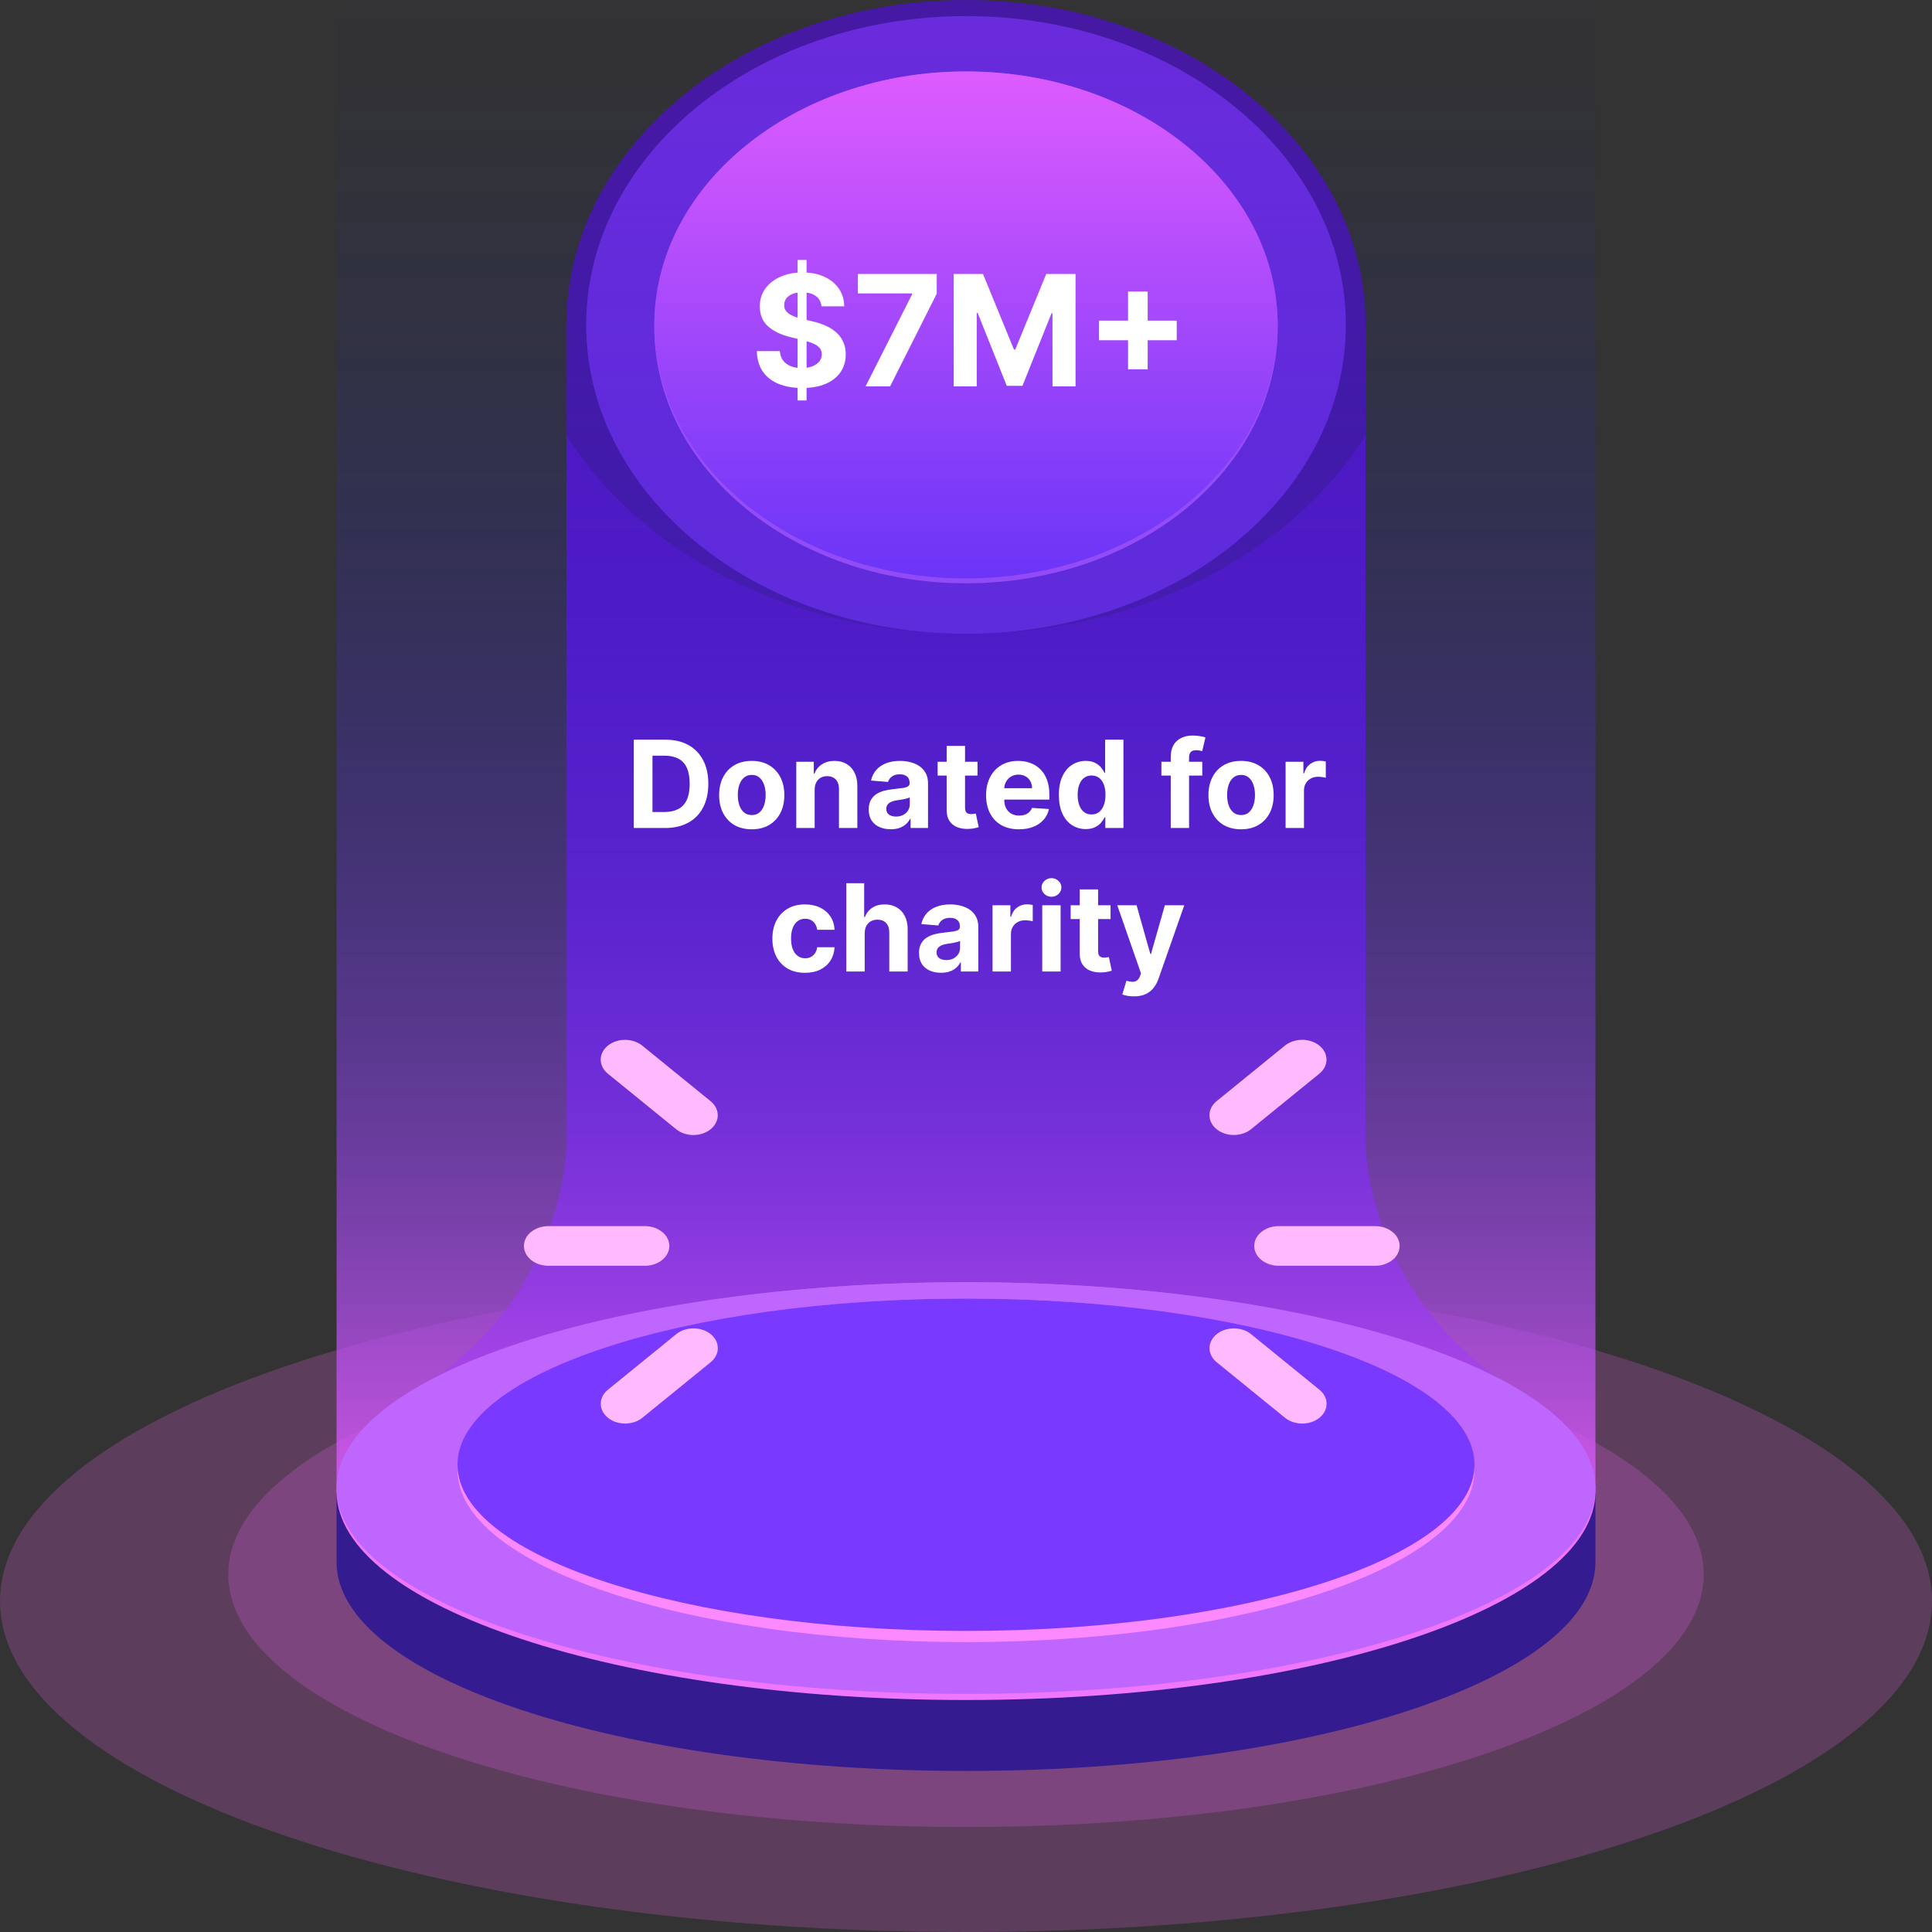 <svg width="175" height="175" viewBox="0 0 175 175" fill="none" xmlns="http://www.w3.org/2000/svg">
<rect x="0" y="0" width="175" height="175" fill="#333333" stroke="none"/>
<path d="M87.5 58.868C107.492 58.868 123.699 45.69 123.699 29.434C123.699 13.178 107.492 0 87.5 0C67.508 0 51.301 13.178 51.301 29.434C51.301 45.69 67.508 58.868 87.5 58.868Z" fill="#4719A3"/>
<path opacity="0.2" d="M87.5 175C135.825 175 175 161.581 175 145.028C175 128.475 135.825 115.056 87.5 115.056C39.175 115.056 0 128.475 0 145.028C0 161.581 39.175 175 87.5 175Z" fill="#FF67FF"/>
<path opacity="0.2" d="M87.5 165.492C124.406 165.492 154.324 155.246 154.324 142.607C154.324 129.968 124.406 119.722 87.5 119.722C50.594 119.722 20.676 129.968 20.676 142.607C20.676 155.246 50.594 165.492 87.5 165.492Z" fill="#FF67FF"/>
<path d="M123.698 104.069V29.424H51.301V104.069C51.009 108.931 48.464 119.308 37.853 125.837C36.313 126.778 36.135 127.688 34.214 128.454L51.314 130.471V130.575H123.711V130.471L141.206 128.32C139.399 127.595 138.967 126.861 137.504 125.981C126.65 119.464 124.017 108.983 123.711 104.079L123.698 104.069Z" fill="#5418C1"/>
<path d="M123.699 29.434H51.301V39.449C58.058 50.115 71.723 57.42 87.5 57.42C103.277 57.42 116.942 50.115 123.699 39.449V29.434Z" fill="#4719A3"/>
<path d="M87.5 57.409C106.501 57.409 121.905 44.884 121.905 29.434C121.905 13.984 106.501 1.459 87.5 1.459C68.499 1.459 53.096 13.984 53.096 29.434C53.096 44.884 68.499 57.409 87.5 57.409Z" fill="#6A2CDC"/>
<path d="M87.5 52.836C103.093 52.836 115.734 42.456 115.734 29.651C115.734 16.846 103.093 6.466 87.5 6.466C71.907 6.466 59.266 16.846 59.266 29.651C59.266 42.456 71.907 52.836 87.5 52.836Z" fill="#AB54FF"/>
<path d="M87.5 52.391C103.093 52.391 115.734 42.113 115.734 29.434C115.734 16.755 103.093 6.477 87.5 6.477C71.907 6.477 59.266 16.755 59.266 29.434C59.266 42.113 71.907 52.391 87.5 52.391Z" fill="url(#paint0_linear_1_1029)"/>
<path d="M140.824 134.786C132.669 127.647 111.878 122.567 87.5 122.567C63.122 122.567 42.331 127.647 34.175 134.786H30.486V141.49C30.486 151.939 56.009 160.412 87.5 160.412C118.991 160.412 144.514 151.939 144.514 141.49V134.786H140.824Z" fill="#341C90"/>
<path d="M87.5 153.987C118.988 153.987 144.514 145.516 144.514 135.065C144.514 124.614 118.988 116.142 87.5 116.142C56.012 116.142 30.486 124.614 30.486 135.065C30.486 145.516 56.012 153.987 87.5 153.987Z" fill="#EF76FF"/>
<path d="M30.486 0V134.786C30.486 145.08 56.009 153.429 87.5 153.429C118.991 153.429 144.514 145.08 144.514 134.786V0H30.486Z" fill="url(#paint1_linear_1_1029)"/>
<path d="M87.5 153.429C118.988 153.429 144.514 145.082 144.514 134.786C144.514 124.489 118.988 116.142 87.5 116.142C56.012 116.142 30.486 124.489 30.486 134.786C30.486 145.082 56.012 153.429 87.5 153.429Z" fill="#BF66FF"/>
<path d="M87.5 148.742C112.938 148.742 133.559 141.776 133.559 133.182C133.559 124.589 112.938 117.622 87.5 117.622C62.062 117.622 41.441 124.589 41.441 133.182C41.441 141.776 62.062 148.742 87.5 148.742Z" fill="#FC89FF"/>
<path d="M87.5 147.728C112.938 147.728 133.559 140.989 133.559 132.675C133.559 124.362 112.938 117.622 87.5 117.622C62.062 117.622 41.441 124.362 41.441 132.675C41.441 140.989 62.062 147.728 87.5 147.728Z" fill="#7A39FF"/>
<path d="M60.245 75H57.409V67H60.269C61.073 67 61.766 67.16 62.347 67.481C62.927 67.798 63.374 68.255 63.687 68.852C64.002 69.448 64.159 70.162 64.159 70.992C64.159 71.826 64.002 72.542 63.687 73.141C63.374 73.74 62.925 74.199 62.339 74.519C61.755 74.84 61.058 75 60.245 75ZM59.101 73.551H60.175C60.675 73.551 61.095 73.462 61.437 73.285C61.78 73.106 62.038 72.828 62.21 72.453C62.384 72.076 62.472 71.588 62.472 70.992C62.472 70.401 62.384 69.918 62.21 69.543C62.038 69.168 61.782 68.892 61.44 68.715C61.099 68.538 60.679 68.449 60.179 68.449H59.101V73.551ZM68.092 75.117C67.485 75.117 66.96 74.988 66.518 74.731C66.078 74.47 65.738 74.108 65.498 73.644C65.258 73.178 65.139 72.638 65.139 72.023C65.139 71.404 65.258 70.862 65.498 70.398C65.738 69.932 66.078 69.57 66.518 69.312C66.96 69.052 67.485 68.922 68.092 68.922C68.699 68.922 69.222 69.052 69.662 69.312C70.105 69.57 70.446 69.932 70.686 70.398C70.925 70.862 71.045 71.404 71.045 72.023C71.045 72.638 70.925 73.178 70.686 73.644C70.446 74.108 70.105 74.47 69.662 74.731C69.222 74.988 68.699 75.117 68.092 75.117ZM68.1 73.828C68.376 73.828 68.606 73.75 68.791 73.594C68.976 73.435 69.115 73.219 69.209 72.945C69.305 72.672 69.353 72.361 69.353 72.012C69.353 71.663 69.305 71.352 69.209 71.078C69.115 70.805 68.976 70.588 68.791 70.43C68.606 70.271 68.376 70.191 68.1 70.191C67.821 70.191 67.587 70.271 67.397 70.43C67.209 70.588 67.067 70.805 66.971 71.078C66.877 71.352 66.83 71.663 66.83 72.012C66.83 72.361 66.877 72.672 66.971 72.945C67.067 73.219 67.209 73.435 67.397 73.594C67.587 73.75 67.821 73.828 68.1 73.828ZM73.791 71.531V75H72.127V69H73.713V70.059H73.783C73.916 69.71 74.139 69.434 74.451 69.231C74.764 69.025 75.143 68.922 75.588 68.922C76.005 68.922 76.368 69.013 76.678 69.195C76.988 69.378 77.228 69.638 77.4 69.977C77.572 70.312 77.658 70.713 77.658 71.18V75H75.994V71.477C75.997 71.109 75.903 70.823 75.713 70.617C75.523 70.409 75.261 70.305 74.928 70.305C74.704 70.305 74.506 70.353 74.334 70.449C74.165 70.546 74.032 70.686 73.936 70.871C73.842 71.053 73.794 71.273 73.791 71.531ZM80.681 75.113C80.298 75.113 79.957 75.047 79.657 74.914C79.358 74.779 79.121 74.579 78.946 74.316C78.774 74.051 78.689 73.72 78.689 73.324C78.689 72.991 78.75 72.711 78.872 72.484C78.995 72.258 79.161 72.076 79.372 71.938C79.583 71.799 79.823 71.695 80.091 71.625C80.362 71.555 80.645 71.505 80.942 71.477C81.291 71.44 81.573 71.406 81.786 71.375C82 71.341 82.155 71.292 82.251 71.227C82.347 71.162 82.395 71.065 82.395 70.938V70.914C82.395 70.667 82.317 70.475 82.161 70.34C82.007 70.204 81.789 70.137 81.505 70.137C81.205 70.137 80.967 70.203 80.79 70.336C80.613 70.466 80.496 70.63 80.439 70.828L78.899 70.703C78.978 70.338 79.131 70.023 79.36 69.758C79.59 69.49 79.885 69.284 80.247 69.141C80.612 68.995 81.034 68.922 81.513 68.922C81.846 68.922 82.165 68.961 82.47 69.039C82.777 69.117 83.049 69.238 83.286 69.402C83.526 69.566 83.715 69.777 83.853 70.035C83.991 70.29 84.06 70.596 84.06 70.953V75H82.481V74.168H82.435C82.338 74.356 82.209 74.521 82.048 74.664C81.886 74.805 81.692 74.915 81.466 74.996C81.239 75.074 80.978 75.113 80.681 75.113ZM81.157 73.965C81.402 73.965 81.618 73.917 81.806 73.82C81.993 73.721 82.14 73.588 82.247 73.422C82.354 73.255 82.407 73.066 82.407 72.856V72.219C82.355 72.253 82.284 72.284 82.192 72.312C82.104 72.338 82.004 72.363 81.892 72.387C81.78 72.408 81.668 72.427 81.556 72.445C81.444 72.461 81.342 72.475 81.251 72.488C81.056 72.517 80.885 72.562 80.739 72.625C80.593 72.688 80.48 72.772 80.399 72.879C80.319 72.983 80.278 73.113 80.278 73.269C80.278 73.496 80.36 73.669 80.524 73.789C80.691 73.906 80.902 73.965 81.157 73.965ZM88.542 69V70.25H84.929V69H88.542ZM85.749 67.562H87.413V73.156C87.413 73.31 87.436 73.43 87.483 73.516C87.53 73.599 87.595 73.658 87.679 73.691C87.765 73.725 87.864 73.742 87.976 73.742C88.054 73.742 88.132 73.736 88.21 73.723C88.288 73.707 88.348 73.695 88.39 73.688L88.651 74.926C88.568 74.952 88.451 74.982 88.3 75.016C88.149 75.052 87.965 75.074 87.749 75.082C87.348 75.098 86.996 75.044 86.694 74.922C86.395 74.799 86.162 74.609 85.995 74.352C85.829 74.094 85.746 73.768 85.749 73.375V67.562ZM92.296 75.117C91.679 75.117 91.147 74.992 90.702 74.742C90.259 74.49 89.918 74.133 89.679 73.672C89.439 73.208 89.319 72.66 89.319 72.027C89.319 71.41 89.439 70.868 89.679 70.402C89.918 69.936 90.255 69.573 90.69 69.312C91.128 69.052 91.641 68.922 92.23 68.922C92.625 68.922 92.994 68.986 93.335 69.113C93.679 69.238 93.978 69.427 94.233 69.68C94.491 69.932 94.692 70.25 94.835 70.633C94.978 71.013 95.05 71.458 95.05 71.969V72.426H89.983V71.394H93.483C93.483 71.155 93.431 70.943 93.327 70.758C93.223 70.573 93.079 70.428 92.894 70.324C92.711 70.217 92.499 70.164 92.257 70.164C92.004 70.164 91.78 70.223 91.585 70.34C91.392 70.454 91.241 70.609 91.132 70.805C91.022 70.997 90.966 71.212 90.964 71.449V72.43C90.964 72.727 91.019 72.983 91.128 73.199C91.24 73.415 91.397 73.582 91.601 73.699C91.804 73.816 92.045 73.875 92.323 73.875C92.508 73.875 92.677 73.849 92.831 73.797C92.985 73.745 93.116 73.667 93.226 73.562C93.335 73.458 93.418 73.331 93.476 73.18L95.015 73.281C94.936 73.651 94.776 73.974 94.534 74.25C94.295 74.523 93.985 74.737 93.605 74.891C93.227 75.042 92.791 75.117 92.296 75.117ZM98.347 75.098C97.891 75.098 97.478 74.981 97.108 74.746C96.741 74.509 96.45 74.162 96.233 73.703C96.02 73.242 95.913 72.677 95.913 72.008C95.913 71.32 96.024 70.749 96.245 70.293C96.466 69.835 96.761 69.492 97.128 69.266C97.498 69.037 97.903 68.922 98.343 68.922C98.679 68.922 98.959 68.979 99.183 69.094C99.409 69.206 99.591 69.346 99.73 69.516C99.87 69.682 99.977 69.846 100.05 70.008H100.101V67H101.761V75H100.12V74.039H100.05C99.972 74.206 99.861 74.371 99.718 74.535C99.577 74.697 99.394 74.831 99.167 74.938C98.943 75.044 98.67 75.098 98.347 75.098ZM98.874 73.773C99.142 73.773 99.369 73.701 99.554 73.555C99.741 73.406 99.884 73.199 99.983 72.934C100.085 72.668 100.136 72.357 100.136 72C100.136 71.643 100.086 71.333 99.987 71.07C99.888 70.807 99.745 70.604 99.558 70.461C99.37 70.318 99.142 70.246 98.874 70.246C98.601 70.246 98.37 70.32 98.183 70.469C97.995 70.617 97.853 70.823 97.757 71.086C97.66 71.349 97.612 71.654 97.612 72C97.612 72.349 97.66 72.658 97.757 72.926C97.856 73.191 97.998 73.4 98.183 73.551C98.37 73.699 98.601 73.773 98.874 73.773ZM108.901 69V70.25H105.198V69H108.901ZM106.046 75V68.566C106.046 68.132 106.131 67.771 106.3 67.484C106.472 67.198 106.706 66.983 107.003 66.84C107.3 66.697 107.637 66.625 108.015 66.625C108.27 66.625 108.503 66.644 108.714 66.684C108.927 66.723 109.086 66.758 109.19 66.789L108.894 68.039C108.828 68.018 108.748 67.999 108.651 67.981C108.558 67.962 108.461 67.953 108.362 67.953C108.118 67.953 107.947 68.01 107.851 68.125C107.754 68.237 107.706 68.394 107.706 68.598V75H106.046ZM112.414 75.117C111.807 75.117 111.283 74.988 110.84 74.731C110.4 74.47 110.06 74.108 109.82 73.644C109.581 73.178 109.461 72.638 109.461 72.023C109.461 71.404 109.581 70.862 109.82 70.398C110.06 69.932 110.4 69.57 110.84 69.312C111.283 69.052 111.807 68.922 112.414 68.922C113.021 68.922 113.544 69.052 113.984 69.312C114.427 69.57 114.768 69.932 115.008 70.398C115.247 70.862 115.367 71.404 115.367 72.023C115.367 72.638 115.247 73.178 115.008 73.644C114.768 74.108 114.427 74.47 113.984 74.731C113.544 74.988 113.021 75.117 112.414 75.117ZM112.422 73.828C112.698 73.828 112.928 73.75 113.113 73.594C113.298 73.435 113.438 73.219 113.531 72.945C113.628 72.672 113.676 72.361 113.676 72.012C113.676 71.663 113.628 71.352 113.531 71.078C113.438 70.805 113.298 70.588 113.113 70.43C112.928 70.271 112.698 70.191 112.422 70.191C112.143 70.191 111.909 70.271 111.719 70.43C111.531 70.588 111.389 70.805 111.293 71.078C111.199 71.352 111.152 71.663 111.152 72.012C111.152 72.361 111.199 72.672 111.293 72.945C111.389 73.219 111.531 73.435 111.719 73.594C111.909 73.75 112.143 73.828 112.422 73.828ZM116.449 75V69H118.062V70.047H118.125C118.234 69.674 118.418 69.393 118.676 69.203C118.934 69.01 119.23 68.914 119.566 68.914C119.65 68.914 119.74 68.919 119.836 68.93C119.932 68.94 120.017 68.954 120.09 68.973V70.449C120.012 70.426 119.904 70.405 119.766 70.387C119.628 70.368 119.501 70.359 119.387 70.359C119.142 70.359 118.923 70.413 118.73 70.519C118.54 70.624 118.389 70.769 118.277 70.957C118.168 71.144 118.113 71.361 118.113 71.606V75H116.449ZM72.915 88.117C72.3 88.117 71.772 87.987 71.329 87.727C70.889 87.463 70.55 87.099 70.314 86.633C70.079 86.167 69.962 85.63 69.962 85.023C69.962 84.409 70.08 83.87 70.317 83.406C70.557 82.94 70.897 82.577 71.337 82.316C71.777 82.053 72.3 81.922 72.907 81.922C73.431 81.922 73.889 82.017 74.282 82.207C74.675 82.397 74.987 82.664 75.216 83.008C75.445 83.352 75.571 83.755 75.595 84.219H74.024C73.98 83.919 73.863 83.678 73.673 83.496C73.485 83.311 73.239 83.219 72.935 83.219C72.677 83.219 72.451 83.289 72.259 83.43C72.069 83.568 71.92 83.769 71.814 84.035C71.707 84.301 71.653 84.622 71.653 85C71.653 85.383 71.705 85.708 71.81 85.977C71.916 86.245 72.066 86.449 72.259 86.59C72.451 86.731 72.677 86.801 72.935 86.801C73.125 86.801 73.295 86.762 73.446 86.684C73.6 86.606 73.726 86.492 73.825 86.344C73.927 86.193 73.993 86.012 74.024 85.801H75.595C75.569 86.259 75.444 86.663 75.22 87.012C74.998 87.358 74.692 87.629 74.302 87.824C73.911 88.019 73.449 88.117 72.915 88.117ZM78.324 84.531V88H76.66V80H78.277V83.059H78.348C78.483 82.704 78.702 82.427 79.004 82.227C79.306 82.023 79.685 81.922 80.141 81.922C80.557 81.922 80.921 82.013 81.231 82.195C81.543 82.375 81.785 82.634 81.957 82.973C82.132 83.309 82.217 83.711 82.215 84.18V88H80.551V84.477C80.553 84.107 80.46 83.819 80.269 83.613C80.082 83.408 79.819 83.305 79.481 83.305C79.254 83.305 79.053 83.353 78.879 83.449C78.707 83.546 78.572 83.686 78.473 83.871C78.376 84.053 78.327 84.273 78.324 84.531ZM85.235 88.113C84.853 88.113 84.511 88.047 84.212 87.914C83.912 87.779 83.675 87.579 83.501 87.316C83.329 87.051 83.243 86.72 83.243 86.324C83.243 85.991 83.304 85.711 83.427 85.484C83.549 85.258 83.716 85.076 83.927 84.938C84.138 84.799 84.377 84.695 84.645 84.625C84.916 84.555 85.2 84.505 85.497 84.477C85.846 84.44 86.127 84.406 86.341 84.375C86.554 84.341 86.709 84.292 86.806 84.227C86.902 84.162 86.95 84.065 86.95 83.938V83.914C86.95 83.667 86.872 83.475 86.716 83.34C86.562 83.204 86.343 83.137 86.06 83.137C85.76 83.137 85.522 83.203 85.345 83.336C85.168 83.466 85.05 83.63 84.993 83.828L83.454 83.703C83.532 83.338 83.686 83.023 83.915 82.758C84.144 82.49 84.44 82.284 84.802 82.141C85.166 81.995 85.588 81.922 86.067 81.922C86.401 81.922 86.72 81.961 87.024 82.039C87.332 82.117 87.604 82.238 87.841 82.402C88.08 82.566 88.269 82.777 88.407 83.035C88.545 83.29 88.614 83.596 88.614 83.953V88H87.036V87.168H86.989C86.893 87.356 86.764 87.521 86.603 87.664C86.441 87.805 86.247 87.915 86.02 87.996C85.794 88.074 85.532 88.113 85.235 88.113ZM85.712 86.965C85.957 86.965 86.173 86.917 86.36 86.82C86.548 86.721 86.695 86.588 86.802 86.422C86.909 86.255 86.962 86.066 86.962 85.856V85.219C86.91 85.253 86.838 85.284 86.747 85.312C86.659 85.338 86.558 85.363 86.446 85.387C86.334 85.408 86.222 85.427 86.11 85.445C85.998 85.461 85.897 85.475 85.806 85.488C85.61 85.517 85.44 85.562 85.294 85.625C85.148 85.688 85.035 85.772 84.954 85.879C84.873 85.983 84.833 86.113 84.833 86.269C84.833 86.496 84.915 86.669 85.079 86.789C85.246 86.906 85.457 86.965 85.712 86.965ZM89.905 88V82H91.519V83.047H91.581C91.69 82.674 91.874 82.393 92.132 82.203C92.39 82.01 92.686 81.914 93.022 81.914C93.106 81.914 93.196 81.919 93.292 81.93C93.388 81.94 93.473 81.954 93.546 81.973V83.449C93.468 83.426 93.36 83.405 93.222 83.387C93.084 83.368 92.957 83.359 92.843 83.359C92.598 83.359 92.379 83.413 92.186 83.519C91.996 83.624 91.845 83.769 91.733 83.957C91.624 84.144 91.569 84.361 91.569 84.606V88H89.905ZM94.406 88V82H96.07V88H94.406ZM95.242 81.227C94.995 81.227 94.783 81.144 94.606 80.981C94.431 80.814 94.344 80.615 94.344 80.383C94.344 80.154 94.431 79.957 94.606 79.793C94.783 79.626 94.995 79.543 95.242 79.543C95.49 79.543 95.701 79.626 95.875 79.793C96.052 79.957 96.141 80.154 96.141 80.383C96.141 80.615 96.052 80.814 95.875 80.981C95.701 81.144 95.49 81.227 95.242 81.227ZM100.595 82V83.25H96.981V82H100.595ZM97.802 80.562H99.466V86.156C99.466 86.31 99.489 86.43 99.536 86.516C99.583 86.599 99.648 86.658 99.731 86.691C99.817 86.725 99.916 86.742 100.028 86.742C100.106 86.742 100.185 86.736 100.263 86.723C100.341 86.707 100.401 86.695 100.442 86.688L100.704 87.926C100.621 87.952 100.504 87.982 100.353 88.016C100.201 88.052 100.018 88.074 99.802 88.082C99.401 88.098 99.049 88.044 98.747 87.922C98.448 87.799 98.215 87.609 98.048 87.352C97.881 87.094 97.799 86.768 97.802 86.375V80.562ZM102.706 90.25C102.495 90.25 102.297 90.233 102.112 90.199C101.93 90.168 101.779 90.128 101.659 90.078L102.034 88.836C102.229 88.896 102.405 88.928 102.562 88.934C102.72 88.939 102.857 88.902 102.972 88.824C103.089 88.746 103.184 88.613 103.257 88.426L103.354 88.172L101.202 82H102.952L104.194 86.406H104.257L105.511 82H107.272L104.94 88.648C104.828 88.971 104.676 89.253 104.483 89.492C104.293 89.734 104.052 89.921 103.761 90.051C103.469 90.184 103.118 90.25 102.706 90.25Z" fill="white"/>
<path d="M58.414 111.062H49.673C48.45 111.062 47.459 111.866 47.459 112.858C47.459 113.849 48.45 114.653 49.673 114.653H58.414C59.637 114.653 60.628 113.849 60.628 112.858C60.628 111.866 59.637 111.062 58.414 111.062Z" fill="#FFB9FF"/>
<path d="M124.564 111.062H115.823C114.6 111.062 113.609 111.866 113.609 112.858C113.609 113.849 114.6 114.653 115.823 114.653H124.564C125.786 114.653 126.778 113.849 126.778 112.858C126.778 111.866 125.786 111.062 124.564 111.062Z" fill="#FFB9FF"/>
<path d="M116.383 94.715L110.202 99.741C109.338 100.444 109.336 101.582 110.198 102.283C111.06 102.984 112.46 102.983 113.324 102.28L119.505 97.254C120.37 96.551 120.372 95.413 119.51 94.712C118.647 94.011 117.248 94.012 116.383 94.715Z" fill="#FFB9FF"/>
<path d="M55.062 97.257L61.242 102.282C62.107 102.986 63.507 102.987 64.369 102.286C65.231 101.585 65.229 100.447 64.364 99.744L58.183 94.718C57.319 94.015 55.919 94.013 55.057 94.715C54.195 95.415 54.197 96.554 55.062 97.257Z" fill="#FFB9FF"/>
<path d="M119.511 125.88L113.331 120.854C112.466 120.151 111.066 120.149 110.204 120.85C109.342 121.551 109.344 122.689 110.209 123.392L116.39 128.418C117.254 129.121 118.654 129.123 119.516 128.422C120.378 127.721 120.376 126.583 119.511 125.88Z" fill="#FFB9FF"/>
<path d="M58.19 128.416L64.371 123.39C65.236 122.687 65.237 121.549 64.375 120.848C63.513 120.147 62.114 120.149 61.249 120.852L55.068 125.878C54.203 126.581 54.202 127.719 55.064 128.42C55.926 129.121 57.325 129.119 58.19 128.416Z" fill="#FFB9FF"/>
<path d="M72.246 36.273V23.546H73.061V36.273H72.246ZM74.408 27.746C74.369 27.345 74.198 27.034 73.896 26.812C73.595 26.59 73.185 26.479 72.668 26.479C72.317 26.479 72.02 26.528 71.778 26.628C71.537 26.724 71.351 26.858 71.222 27.03C71.096 27.203 71.033 27.398 71.033 27.617C71.026 27.799 71.064 27.959 71.147 28.095C71.233 28.23 71.351 28.348 71.5 28.447C71.649 28.544 71.822 28.628 72.017 28.701C72.213 28.771 72.421 28.83 72.644 28.88L73.558 29.099C74.002 29.198 74.41 29.331 74.781 29.496C75.153 29.662 75.474 29.866 75.746 30.108C76.017 30.35 76.228 30.635 76.377 30.963C76.53 31.291 76.608 31.667 76.611 32.092C76.608 32.715 76.448 33.255 76.133 33.712C75.822 34.166 75.371 34.519 74.781 34.771C74.195 35.02 73.487 35.144 72.658 35.144C71.836 35.144 71.121 35.018 70.511 34.766C69.904 34.514 69.43 34.142 69.089 33.648C68.751 33.151 68.573 32.536 68.557 31.803H70.64C70.663 32.145 70.761 32.43 70.933 32.658C71.109 32.884 71.343 33.054 71.634 33.17C71.929 33.283 72.262 33.34 72.633 33.34C72.998 33.34 73.315 33.286 73.583 33.18C73.855 33.074 74.065 32.927 74.215 32.738C74.364 32.549 74.438 32.332 74.438 32.087C74.438 31.858 74.37 31.666 74.234 31.51C74.102 31.354 73.906 31.222 73.648 31.112C73.392 31.003 73.079 30.903 72.708 30.814L71.599 30.535C70.741 30.327 70.063 30 69.566 29.556C69.069 29.112 68.822 28.514 68.825 27.761C68.822 27.145 68.986 26.606 69.317 26.146C69.652 25.685 70.111 25.325 70.695 25.067C71.278 24.808 71.941 24.679 72.683 24.679C73.439 24.679 74.099 24.808 74.662 25.067C75.229 25.325 75.669 25.685 75.984 26.146C76.299 26.606 76.462 27.14 76.472 27.746H74.408ZM78.402 35L82.623 26.648V26.578H77.706V24.818H84.85V26.603L80.624 35H78.402ZM86.385 24.818H89.04L91.844 31.659H91.963L94.767 24.818H97.422V35H95.334V28.373H95.249L92.614 34.95H91.192L88.558 28.348H88.473V35H86.385V24.818ZM102.178 33.449V26.409H103.958V33.449H102.178ZM99.549 30.819V29.039H106.588V30.819H99.549Z" fill="white"/>
<defs>
<linearGradient id="paint0_linear_1_1029" x1="87.5" y1="52.391" x2="87.5" y2="6.477" gradientUnits="userSpaceOnUse">
<stop stop-color="#7A39FF"/>
<stop offset="0.35" stop-color="#A247FF"/>
<stop offset="0.78" stop-color="#CE56FF"/>
<stop offset="1" stop-color="#E05DFF"/>
</linearGradient>
<linearGradient id="paint1_linear_1_1029" x1="87.5" y1="148.753" x2="87.5" y2="-4.676" gradientUnits="userSpaceOnUse">
<stop stop-color="#FE66FF"/>
<stop offset="0.13" stop-color="#CA55F5" stop-opacity="0.8"/>
<stop offset="0.31" stop-color="#8D42EA" stop-opacity="0.56"/>
<stop offset="0.48" stop-color="#5A32E0" stop-opacity="0.36"/>
<stop offset="0.64" stop-color="#3326D9" stop-opacity="0.2"/>
<stop offset="0.78" stop-color="#171DD4" stop-opacity="0.09"/>
<stop offset="0.91" stop-color="#0617D1" stop-opacity="0.02"/>
<stop offset="1" stop-color="#0016D0" stop-opacity="0"/>
</linearGradient>
</defs>
</svg>
